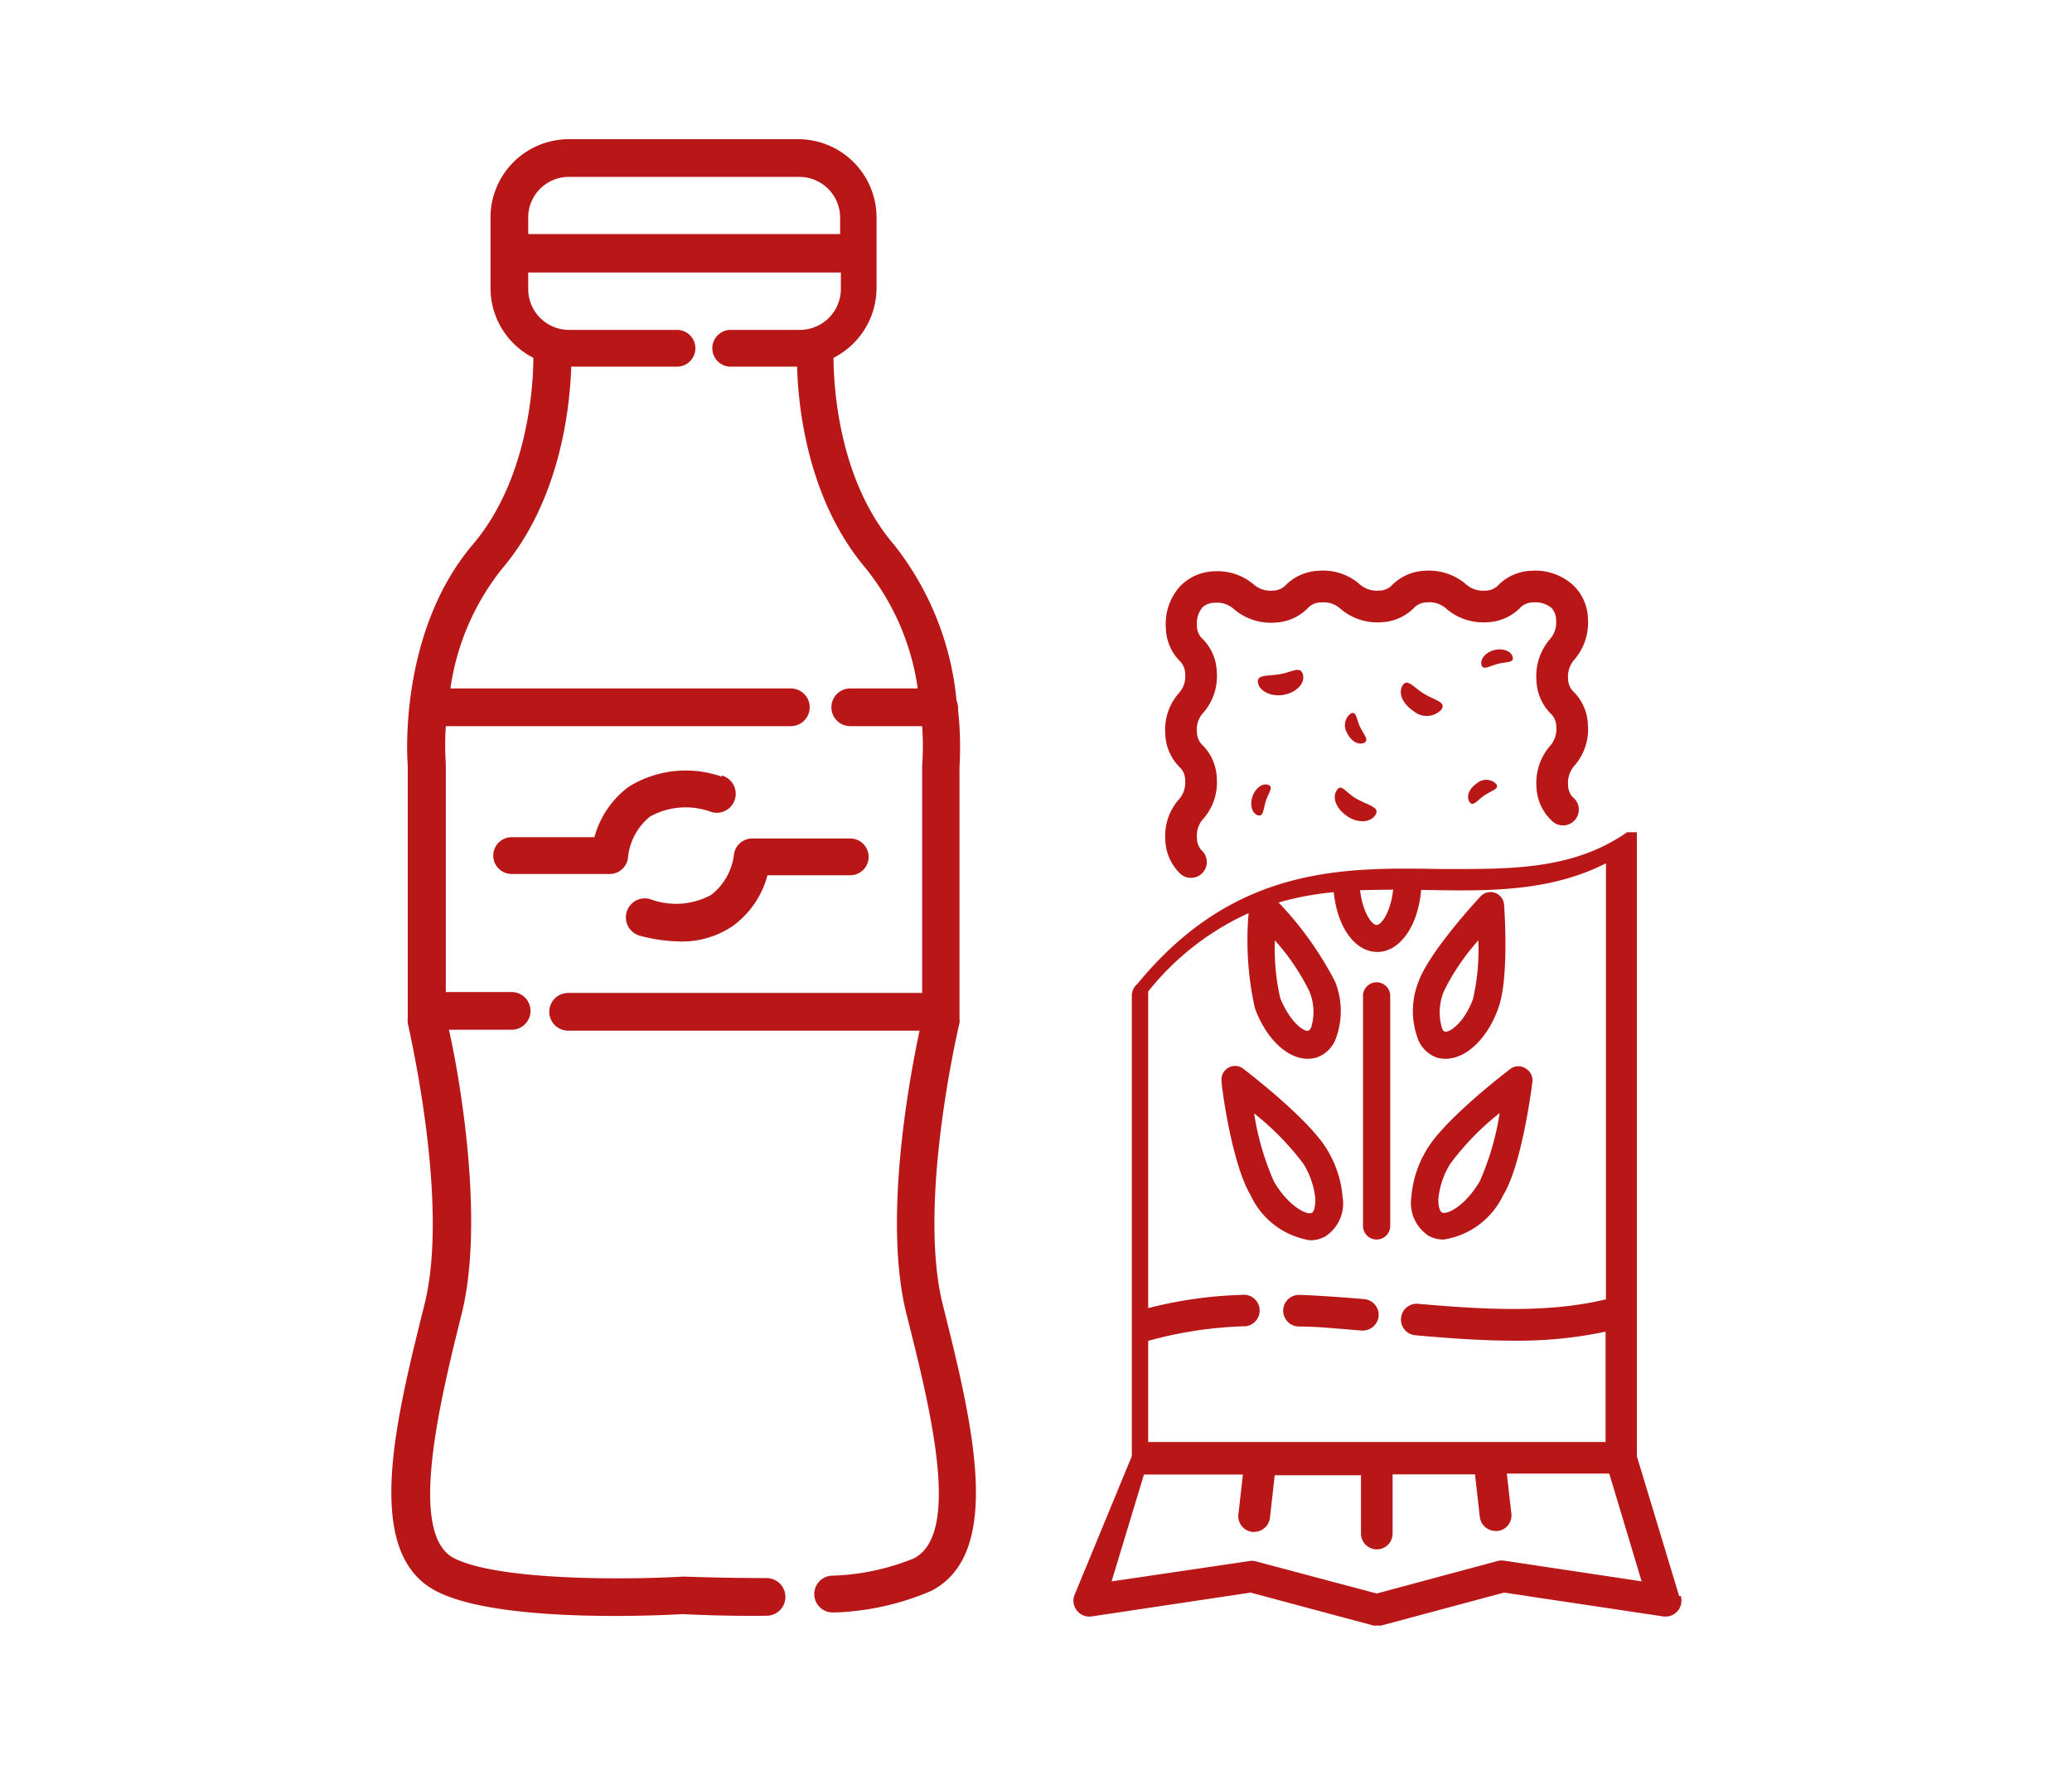 <svg id="Layer_1" data-name="Layer 1" xmlns="http://www.w3.org/2000/svg" viewBox="0 0 112.66 96"><defs><style>.cls-1{fill:#b91717;}</style></defs><path class="cls-1" d="M51.26,70.94c-1.4-5.59.89-15.21.91-15.31a1,1,0,0,0,0-.24V55h0V41.72a18.81,18.81,0,0,0-.08-3.14.45.45,0,0,0,0-.11,1,1,0,0,0-.08-.37,16.09,16.09,0,0,0-3.41-8.49c-3-3.5-3.27-8.57-3.28-10.15a4.27,4.27,0,0,0,2.34-3.79V11.83a4.26,4.26,0,0,0-4.26-4.26H30.93a4.26,4.26,0,0,0-4.26,4.26v3.84A4.26,4.26,0,0,0,29,19.46c0,1.57-.31,6.65-3.29,10.15-4.09,4.82-3.56,11.82-3.54,12V55.39a1,1,0,0,0,0,.24c0,.1,2.31,9.72.91,15.31-1.58,6.34-3.38,13.52.64,15.59,2.17,1.13,6.55,1.35,9.72,1.35,1.87,0,3.31-.08,3.65-.1.08,0,2.08.12,4.59.09a1,1,0,0,0,0-2.05h0c-2.43,0-4.42-.08-4.56-.08-2.61.16-9.93.27-12.43-1s-.85-8.24.41-13.28S25,58.6,24.41,56h3.41a1,1,0,0,0,0-2.05H24.24V41.55a15.45,15.45,0,0,1,0-2.06H43a1,1,0,1,0,0-2.05H24.49a13.49,13.49,0,0,1,2.8-6.5c3.19-3.75,3.7-8.82,3.77-11h5.75a1,1,0,1,0,0-2H30.93a2.22,2.22,0,0,1-2.21-2.22v-.9h17v.9a2.23,2.23,0,0,1-2.22,2.22H39.73a1,1,0,1,0,0,2h3.61c.06,2.19.57,7.26,3.76,11a13.45,13.45,0,0,1,2.8,6.5H46.23a1,1,0,0,0,0,2.05h3.91a15.07,15.07,0,0,1,0,2.15V54H30.89a1,1,0,0,0,0,2.05H50c-.55,2.58-2,10.3-.71,15.42s3,11.94.4,13.28a12.76,12.76,0,0,1-4.46.94,1,1,0,0,0,.09,2h.09a14.44,14.44,0,0,0,5.22-1.17C54.64,84.46,52.84,77.28,51.26,70.94ZM28.72,12.73v-.9a2.21,2.21,0,0,1,2.21-2.21H43.46a2.22,2.22,0,0,1,2.22,2.21v.9Z"/><path class="cls-1" d="M39.25,42.24a5.89,5.89,0,0,0-5.07.55,5.06,5.06,0,0,0-1.86,2.74h-4.5a1,1,0,0,0,0,2h5.33a1,1,0,0,0,1-.94,3.28,3.28,0,0,1,1.19-2.18,4,4,0,0,1,3.37-.24,1,1,0,0,0,.52-2Z"/><path class="cls-1" d="M38.68,48.66a4,4,0,0,1-3.35.23,1,1,0,0,0-.53,2,8.87,8.87,0,0,0,2.18.31,4.89,4.89,0,0,0,2.89-.86,5,5,0,0,0,1.86-2.74h4.5a1,1,0,1,0,0-2H40.9a1,1,0,0,0-1,.94A3.3,3.3,0,0,1,38.68,48.66Z"/><path class="cls-1" d="M63.36,45.67a2.67,2.67,0,0,0,.84,1.87.84.84,0,0,0,.56.2.86.86,0,0,0,.56-1.51,1,1,0,0,1-.24-.66,1.37,1.37,0,0,1,.31-1,3,3,0,0,0,.77-2.25,2.66,2.66,0,0,0-.84-1.86,1,1,0,0,1-.24-.66,1.34,1.34,0,0,1,.31-1,3,3,0,0,0,.77-2.26,2.66,2.66,0,0,0-.84-1.86,1,1,0,0,1-.24-.66,1.37,1.37,0,0,1,.31-1l0,0a1,1,0,0,1,.66-.24,1.37,1.37,0,0,1,1,.31,3.09,3.09,0,0,0,2.26.77A2.66,2.66,0,0,0,71.18,33a1,1,0,0,1,.66-.24,1.37,1.37,0,0,1,1,.31,3.08,3.08,0,0,0,2.25.77A2.64,2.64,0,0,0,76.94,33a1,1,0,0,1,.66-.24,1.34,1.34,0,0,1,1,.31,3.09,3.09,0,0,0,2.26.77A2.66,2.66,0,0,0,82.71,33a1,1,0,0,1,.66-.24,1.37,1.37,0,0,1,1,.31l0,0a1,1,0,0,1,.24.66,1.37,1.37,0,0,1-.31,1A3.08,3.08,0,0,0,83.54,37a2.67,2.67,0,0,0,.84,1.87,1,1,0,0,1,.24.66,1.37,1.37,0,0,1-.31,1,3.08,3.08,0,0,0-.77,2.25,2.66,2.66,0,0,0,.84,1.86.86.86,0,1,0,1.12-1.3,1,1,0,0,1-.24-.66,1.42,1.42,0,0,1,.31-1,3,3,0,0,0,.77-2.25,2.67,2.67,0,0,0-.84-1.87,1,1,0,0,1-.24-.65,1.39,1.39,0,0,1,.31-1,3.08,3.08,0,0,0,.77-2.26,2.59,2.59,0,0,0-.83-1.85,3.05,3.05,0,0,0-2.24-.76,2.66,2.66,0,0,0-1.86.84,1,1,0,0,1-.66.24,1.4,1.4,0,0,1-1-.31,3.06,3.06,0,0,0-2.26-.77,2.66,2.66,0,0,0-1.86.84,1,1,0,0,1-.66.24,1.42,1.42,0,0,1-1-.31,3,3,0,0,0-2.25-.77,2.67,2.67,0,0,0-1.87.84,1,1,0,0,1-.65.24,1.39,1.39,0,0,1-1-.31A3.06,3.06,0,0,0,66,31.07a2.67,2.67,0,0,0-1.85.83,3.05,3.05,0,0,0-.76,2.24A2.64,2.64,0,0,0,64.2,36a1,1,0,0,1,.24.66,1.34,1.34,0,0,1-.31,1,3,3,0,0,0-.77,2.26,2.66,2.66,0,0,0,.84,1.86,1,1,0,0,1,.24.66,1.37,1.37,0,0,1-.31,1A3,3,0,0,0,63.36,45.67Z"/><path class="cls-1" d="M70.63,70.42a.86.86,0,0,0,0,1.72c1,0,2,.11,3.4.22h.07a.87.87,0,0,0,.86-.78.86.86,0,0,0-.79-.93c-1.4-.12-2.47-.19-3.48-.23Z"/><path class="cls-1" d="M91.3,86.8,89,79.19V71.34h0V45.43h0s0,0,0-.06v0s0,0,0-.06v0l0,0v0s0,0,0-.05v0a.05.05,0,0,1,0,0l0,0,0,0,0,0h0l0,0,0,0,0,0,0,0,0,0,0,0,0,0,0,0,0,0,0,0,0,0,0,0h0l0,0h-.53l0,0h0l0,0h0l0,0h0c-3,2.09-6.45,2-10.12,2-5.26-.09-11.22-.2-16.5,6.24a.85.85,0,0,0-.31.66V72.31h0v6.88L58.4,86.8a.87.87,0,0,0,1,1.1L68,86.61l6.67,1.79a.83.83,0,0,0,.22,0,.78.78,0,0,0,.22,0l6.67-1.79,8.61,1.29a.87.87,0,0,0,1-1.1ZM75.75,48.38c-.13,1.19-.62,1.92-.9,1.92s-.76-.72-.9-1.89Zm-6.43,2.76a12.39,12.39,0,0,1,1.86,2.74,2.9,2.9,0,0,1,.11,2s-.08.15-.15.17c-.23.08-1-.46-1.53-1.77A11.94,11.94,0,0,1,69.32,51.14Zm-1.43-1.48a17,17,0,0,0,.34,5.16c.6,1.67,1.77,2.76,2.87,2.76a1.66,1.66,0,0,0,.49-.07,1.73,1.73,0,0,0,1-.92,4.28,4.28,0,0,0,0-3.21,18.65,18.65,0,0,0-3.07-4.3,16.29,16.29,0,0,1,3-.56c.19,1.9,1.15,3.25,2.37,3.25s2.22-1.41,2.38-3.37h.26c3.3.06,6.7.12,9.79-1.45V70.66c-3.13.76-6.59.56-10.16.25A.86.86,0,1,0,77,72.62c1.8.16,3.57.29,5.3.29a23,23,0,0,0,5-.49v6H62.43V72.92a21.92,21.92,0,0,1,5.15-.79.86.86,0,1,0-.07-1.71,23,23,0,0,0-5.08.72V53.92A14.75,14.75,0,0,1,67.89,49.66ZM81.82,84.88a1,1,0,0,0-.35,0l-6.62,1.78L68.24,84.9a1,1,0,0,0-.35,0L60.44,86l1.76-5.81h5.38l-.24,2.12a.86.86,0,0,0,.76,1h.09a.87.87,0,0,0,.86-.77l.26-2.31H74v3.17a.86.86,0,0,0,1.72,0V80.18H80.2l.26,2.31a.87.87,0,0,0,.86.77h.1a.85.85,0,0,0,.75-1l-.24-2.12H87.5L89.26,86Z"/><path class="cls-1" d="M78.11,57.51a1.66,1.66,0,0,0,.49.07c1.11,0,2.28-1.09,2.87-2.76h0c.58-1.59.34-5.22.31-5.63a.74.74,0,0,0-1.27-.45c-.29.31-2.81,3.06-3.38,4.64a4.33,4.33,0,0,0,0,3.21A1.73,1.73,0,0,0,78.11,57.51Zm.41-3.63a12.39,12.39,0,0,1,1.86-2.74,11.94,11.94,0,0,1-.29,3.19h0c-.48,1.31-1.3,1.85-1.53,1.77-.07,0-.13-.12-.15-.17A3,3,0,0,1,78.52,53.88Z"/><path class="cls-1" d="M77.65,67.19a1.66,1.66,0,0,0,.85.22A4.3,4.3,0,0,0,81.73,65c1-1.62,1.53-5.69,1.59-6.15a.74.74,0,0,0-.36-.74.73.73,0,0,0-.81,0c-.37.28-3.63,2.79-4.58,4.42a5.83,5.83,0,0,0-.83,2.56A2.14,2.14,0,0,0,77.65,67.19Zm.56-2a4.38,4.38,0,0,1,.64-1.89,14.49,14.49,0,0,1,2.69-2.77,14.69,14.69,0,0,1-1.08,3.71c-.77,1.32-1.79,1.86-2.07,1.69C78.29,65.86,78.19,65.6,78.21,65.17Z"/><path class="cls-1" d="M74.85,67.41a.74.74,0,0,0,.74-.73V54.16a.74.74,0,1,0-1.48,0V66.68A.74.74,0,0,0,74.85,67.41Z"/><path class="cls-1" d="M68,65a4.3,4.3,0,0,0,3.23,2.45,1.66,1.66,0,0,0,.85-.22A2.14,2.14,0,0,0,73,65.1a5.83,5.83,0,0,0-.83-2.56c-.95-1.63-4.21-4.14-4.57-4.42a.74.74,0,0,0-1.18.69C66.44,59.27,67,63.34,68,65Zm2.89-1.68a4.49,4.49,0,0,1,.63,1.89c0,.43-.08.69-.18.74-.27.17-1.3-.37-2.07-1.69a14.69,14.69,0,0,1-1.08-3.71A14.9,14.9,0,0,1,70.86,63.28Z"/><path class="cls-1" d="M69.84,37.78c.67-.14,1.14-.63,1-1.11s-.6-.11-1.27,0-1.26,0-1.17.47S69.16,37.92,69.84,37.78Z"/><path class="cls-1" d="M72.67,43c-.25.41,0,1,.6,1.4s1.27.32,1.52-.09-.36-.5-1-.85S72.93,42.55,72.67,43Z"/><path class="cls-1" d="M76.26,37.28c-.25.41,0,1,.61,1.4a1.09,1.09,0,0,0,1.51-.1c.26-.41-.36-.49-.95-.85S76.52,36.87,76.26,37.28Z"/><path class="cls-1" d="M74.16,40.4c.31-.14,0-.43-.21-.87s-.19-.87-.5-.73a.79.79,0,0,0-.21,1.05C73.44,40.29,73.85,40.54,74.16,40.4Z"/><path class="cls-1" d="M82.25,35.73c-.08-.32-.53-.5-1-.38s-.78.49-.7.81.43.06.9-.06S82.33,36.06,82.25,35.73Z"/><path class="cls-1" d="M68.09,43.34c-.15.46,0,.91.31,1s.28-.33.43-.79.44-.76.12-.87S68.24,42.88,68.09,43.34Z"/><path class="cls-1" d="M80.29,42.61c-.41.27-.58.71-.39,1s.42-.09.82-.36.82-.34.63-.62A.77.77,0,0,0,80.29,42.61Z"/></svg>